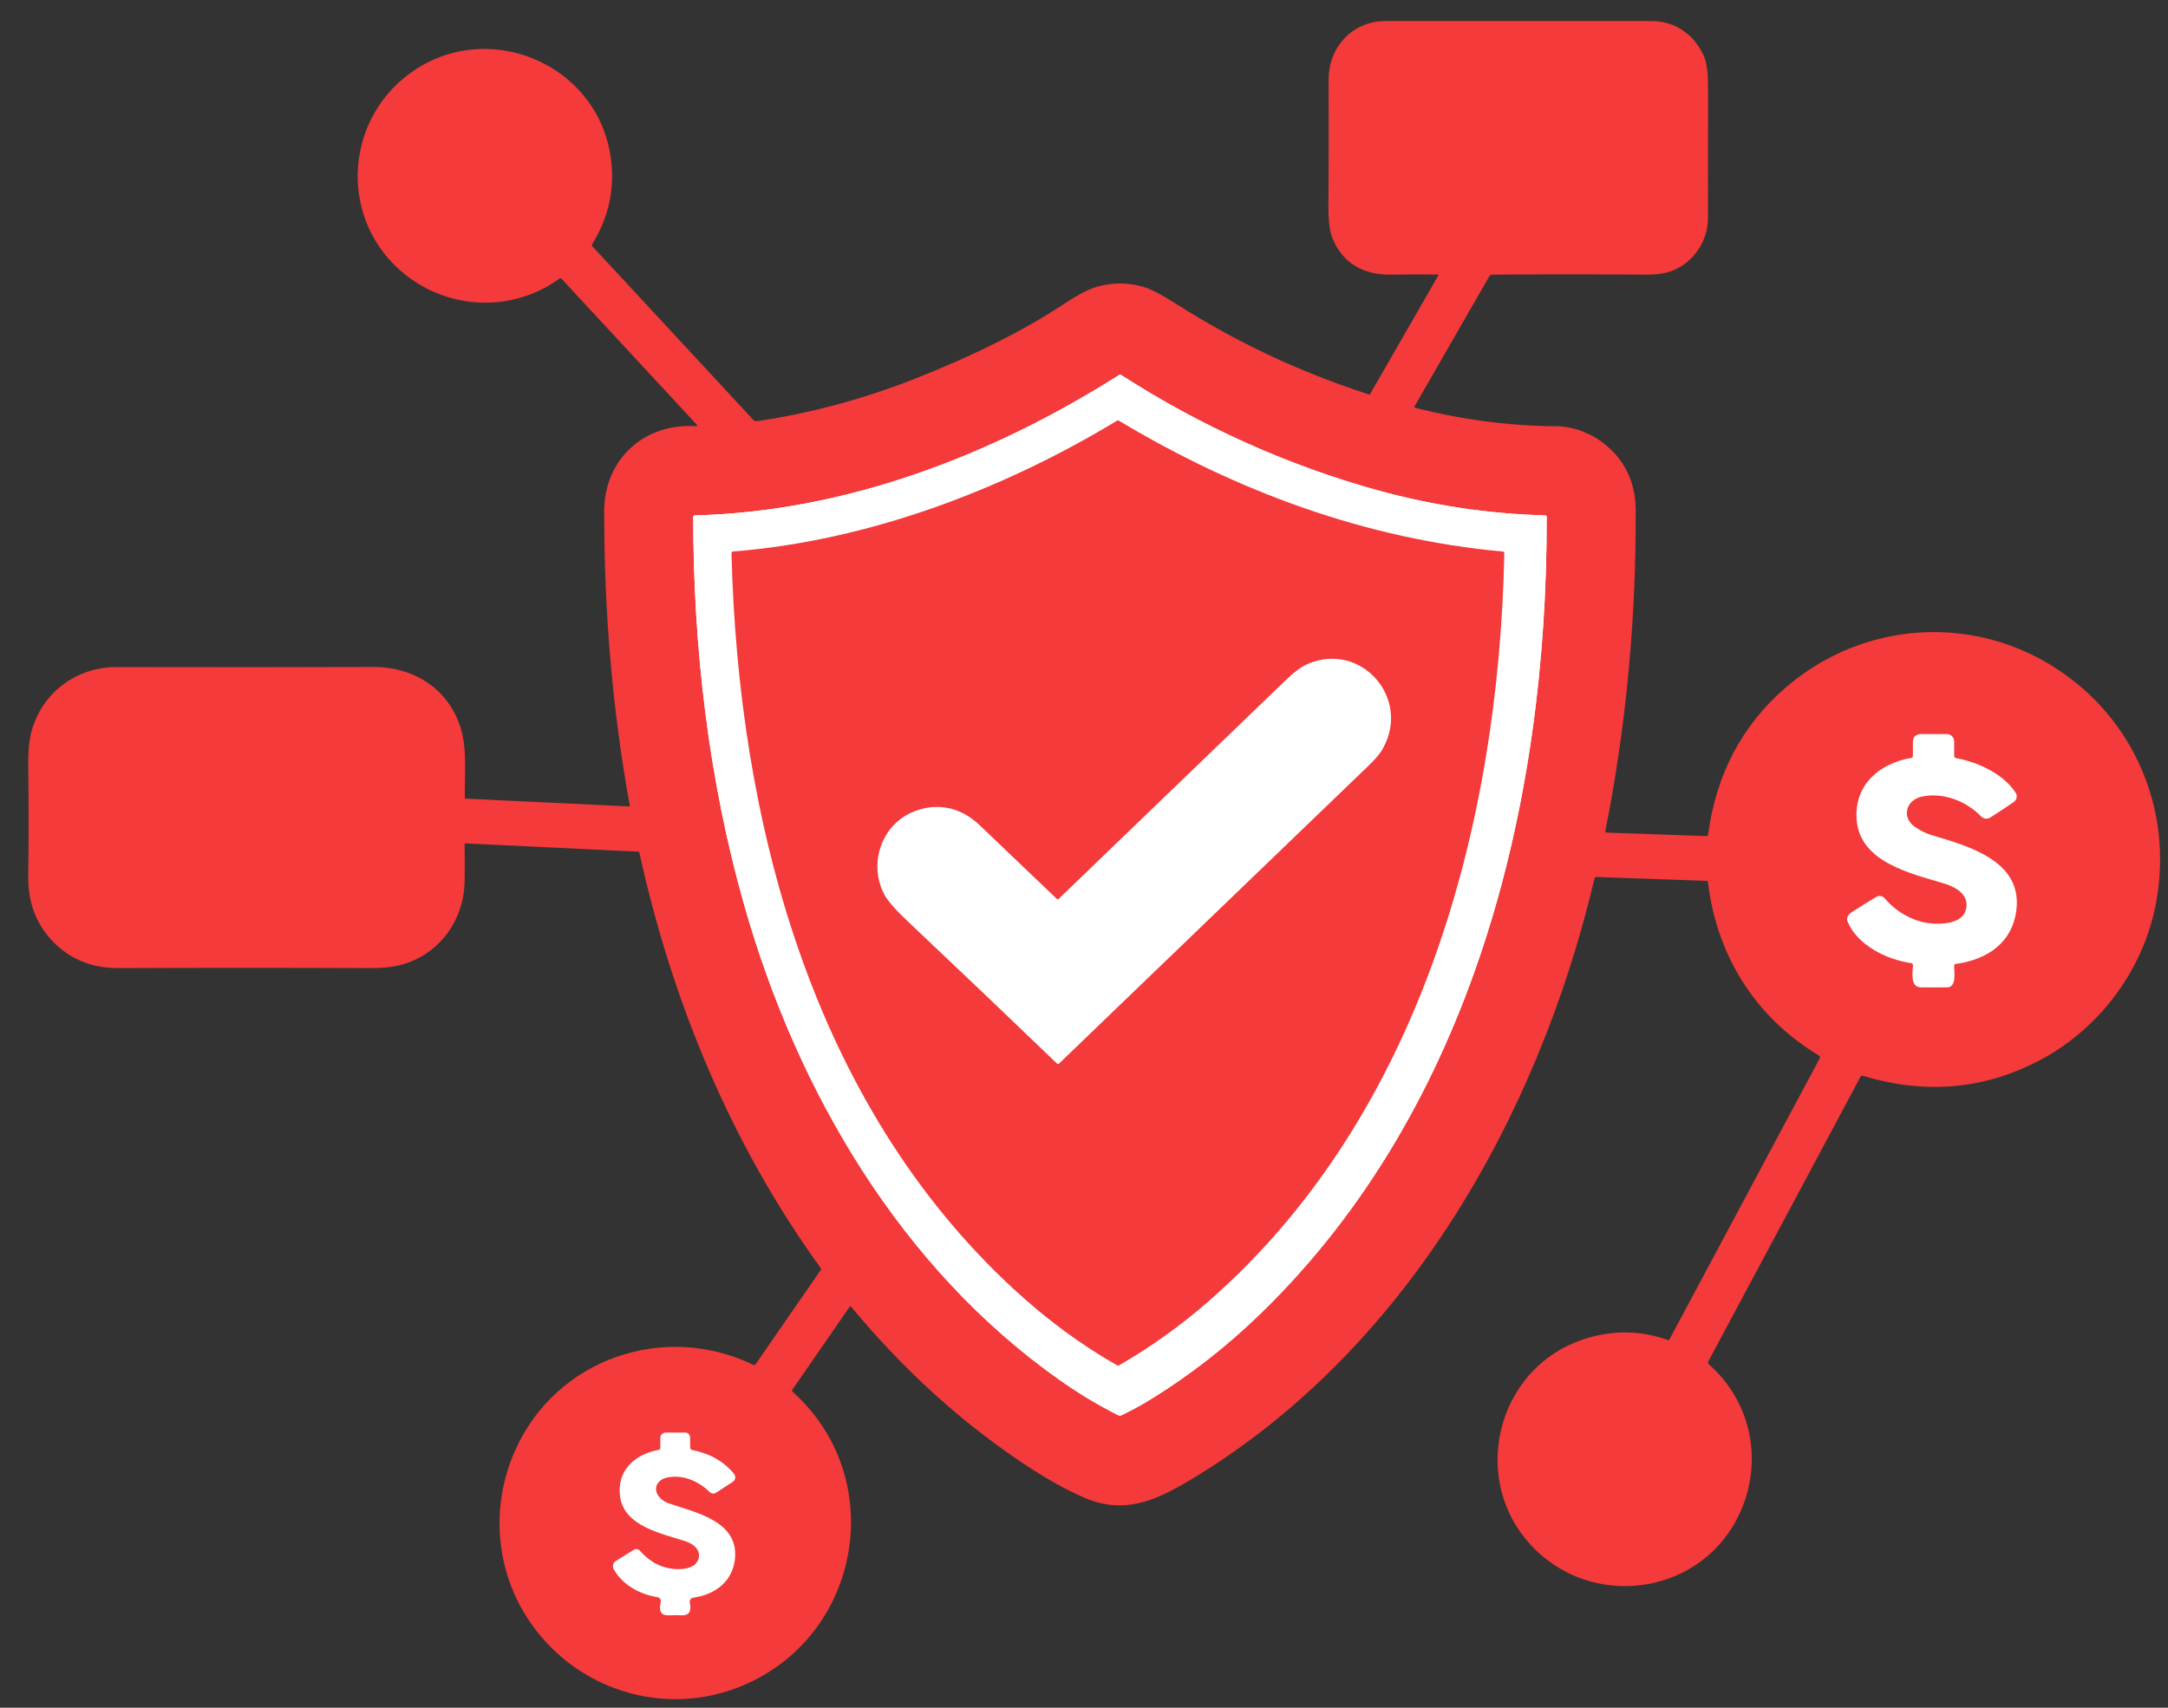 <svg width="66" height="52" viewBox="0 0 66 52" fill="none" xmlns="http://www.w3.org/2000/svg">
<rect x="0" y="0" width="66" height="52" fill="#333333" stroke="none"/>
<path d="M17.267 5.353C17.267 4.688 17.003 4.051 16.533 3.581C16.063 3.111 15.425 2.847 14.761 2.847C14.096 2.847 13.459 3.111 12.989 3.581C12.518 4.051 12.254 4.688 12.254 5.353C12.254 6.018 12.518 6.655 12.989 7.125C13.459 7.595 14.096 7.859 14.761 7.859C15.425 7.859 16.063 7.595 16.533 7.125C17.003 6.655 17.267 6.018 17.267 5.353Z" stroke="#F43A3A" stroke-width="0.167"/>
<path d="M41.938 14.928C39.19 14.169 36.527 12.962 34.139 11.422C34.113 11.406 34.088 11.405 34.062 11.422C30.188 13.875 25.754 15.576 21.149 15.693C21.119 15.694 21.104 15.709 21.104 15.739C21.105 19.723 21.574 23.768 22.666 27.594C24.284 33.263 27.438 38.613 32.242 42.008C32.834 42.427 33.438 42.79 34.055 43.097C34.066 43.103 34.08 43.106 34.093 43.106C34.107 43.106 34.12 43.103 34.132 43.097C34.461 42.94 34.778 42.766 35.085 42.575C36.26 41.846 37.358 40.986 38.377 39.996C44.835 33.727 47.105 24.463 47.085 15.739C47.085 15.709 47.07 15.693 47.039 15.692C45.32 15.647 43.62 15.393 41.938 14.928Z" stroke="white" stroke-width="0.167"/>
<path d="M58.885 31.727C60.356 31.722 61.765 31.132 62.802 30.086C63.839 29.041 64.418 27.625 64.413 26.152C64.41 25.422 64.264 24.7 63.983 24.027C63.702 23.354 63.291 22.743 62.775 22.229C62.258 21.714 61.645 21.307 60.971 21.03C60.297 20.753 59.575 20.612 58.846 20.615C57.375 20.62 55.967 21.21 54.93 22.256C53.893 23.302 53.314 24.717 53.319 26.19C53.321 26.92 53.467 27.642 53.748 28.315C54.03 28.988 54.44 29.599 54.957 30.113C55.474 30.628 56.087 31.035 56.761 31.312C57.435 31.588 58.157 31.73 58.885 31.727Z" stroke="#F43A3A" stroke-width="0.167"/>
<path d="M12.785 22.948C12.784 22.779 12.751 22.612 12.686 22.456C12.621 22.3 12.526 22.159 12.407 22.039C12.287 21.92 12.145 21.826 11.989 21.762C11.833 21.697 11.666 21.664 11.497 21.665L3.504 21.678C3.163 21.679 2.836 21.815 2.596 22.057C2.355 22.298 2.22 22.625 2.221 22.966L2.228 26.838C2.228 27.007 2.262 27.174 2.326 27.33C2.391 27.486 2.486 27.627 2.606 27.746C2.725 27.865 2.867 27.96 3.023 28.024C3.179 28.088 3.347 28.122 3.515 28.121L11.508 28.107C11.849 28.107 12.176 27.971 12.417 27.729C12.657 27.488 12.792 27.16 12.791 26.82L12.785 22.948Z" stroke="#F43A3A" stroke-width="0.167"/>
<path d="M24.557 46.372C24.557 45.846 24.453 45.326 24.252 44.841C24.051 44.356 23.757 43.915 23.385 43.544C23.014 43.172 22.573 42.878 22.088 42.677C21.603 42.476 21.083 42.373 20.558 42.373C20.032 42.373 19.512 42.476 19.027 42.677C18.542 42.878 18.101 43.172 17.73 43.544C17.358 43.915 17.064 44.356 16.863 44.841C16.662 45.326 16.559 45.846 16.559 46.372C16.559 47.432 16.98 48.449 17.73 49.199C18.48 49.949 19.497 50.371 20.558 50.371C21.618 50.371 22.636 49.949 23.385 49.199C24.135 48.449 24.557 47.432 24.557 46.372Z" stroke="#F43A3A" stroke-width="0.167"/>
<path d="M36.817 39.602C43.229 33.98 45.629 25.147 45.796 16.846C45.797 16.814 45.781 16.796 45.749 16.793C41.599 16.416 37.658 14.968 34.064 12.81C34.055 12.805 34.045 12.802 34.034 12.802C34.024 12.802 34.013 12.805 34.004 12.81C30.497 14.93 26.411 16.469 22.32 16.792C22.285 16.794 22.268 16.813 22.269 16.849C22.47 24.963 24.694 33.571 30.869 39.26C31.872 40.184 32.916 40.954 34.001 41.57C34.012 41.576 34.024 41.579 34.037 41.579C34.049 41.579 34.061 41.576 34.072 41.57C35.047 41.008 35.961 40.352 36.817 39.602Z" stroke="white" stroke-width="0.167"/>
<path d="M34.005 14.393C30.78 16.214 27.283 17.492 23.723 18.018C23.689 18.022 23.673 18.042 23.675 18.076C24.011 24.71 25.817 31.471 30.177 36.568C31.307 37.889 32.577 39.025 33.986 39.976C34.012 39.993 34.038 39.994 34.064 39.978C34.213 39.887 34.362 39.787 34.512 39.68C36.715 38.108 38.556 36.022 39.983 33.706C42.835 29.074 44.134 23.579 44.395 18.066C44.396 18.033 44.38 18.014 44.348 18.009C40.737 17.494 37.261 16.2 34.073 14.393C34.05 14.381 34.027 14.381 34.005 14.393Z" stroke="#F43A3A" stroke-width="0.167"/>
<path d="M32.17 27.367C31.412 26.647 30.627 25.897 29.815 25.118C29.245 24.572 28.491 24.413 27.757 24.738C26.799 25.16 26.442 26.348 26.925 27.243C27.028 27.435 27.263 27.704 27.631 28.05C29.164 29.498 30.681 30.944 32.181 32.387C32.188 32.395 32.198 32.399 32.209 32.399C32.219 32.399 32.229 32.395 32.237 32.387C35.359 29.378 38.428 26.424 41.442 23.526C41.682 23.294 41.949 23.062 42.107 22.777C42.946 21.256 41.443 19.53 39.82 20.212C39.628 20.293 39.404 20.457 39.147 20.705C36.888 22.882 34.583 25.102 32.231 27.367C32.223 27.375 32.212 27.38 32.2 27.38C32.189 27.38 32.178 27.375 32.17 27.367Z" stroke="#F43A3A" stroke-width="0.167"/>
<path d="M59.49 23.015V22.576C59.49 22.546 59.484 22.517 59.473 22.49C59.462 22.463 59.445 22.438 59.425 22.417C59.404 22.396 59.379 22.38 59.352 22.369C59.325 22.357 59.296 22.351 59.266 22.351L58.459 22.351C58.399 22.351 58.342 22.374 58.3 22.417C58.257 22.459 58.233 22.517 58.233 22.576V23.015C58.233 23.051 58.215 23.073 58.179 23.079C57.206 23.247 56.466 23.893 56.517 24.914C56.585 26.266 58.197 26.597 59.207 26.91C59.576 27.024 59.982 27.274 59.837 27.732C59.685 28.207 58.819 28.163 58.462 28.058C58.029 27.932 57.666 27.696 57.374 27.352C57.344 27.315 57.301 27.291 57.255 27.283C57.208 27.276 57.16 27.285 57.119 27.31C56.856 27.468 56.603 27.626 56.358 27.784C56.267 27.843 56.2 27.953 56.245 28.063C56.538 28.768 57.416 29.217 58.177 29.324C58.194 29.326 58.209 29.335 58.219 29.347C58.23 29.36 58.236 29.376 58.235 29.392C58.227 29.616 58.141 30.064 58.486 30.065C58.752 30.066 59.016 30.066 59.277 30.064C59.576 30.062 59.484 29.581 59.49 29.404C59.491 29.373 59.507 29.355 59.538 29.351C60.52 29.217 61.258 28.689 61.383 27.721C61.58 26.197 59.891 25.755 58.804 25.429C58.62 25.374 58.448 25.288 58.287 25.171C57.871 24.872 58.035 24.35 58.514 24.254C59.165 24.124 59.847 24.385 60.307 24.856C60.383 24.935 60.494 24.953 60.589 24.893C60.846 24.73 61.085 24.572 61.306 24.419C61.35 24.389 61.38 24.343 61.391 24.29C61.401 24.238 61.391 24.183 61.362 24.139C60.99 23.561 60.212 23.207 59.546 23.082C59.509 23.076 59.49 23.053 59.49 23.015Z" stroke="#F43A3A" stroke-width="0.167"/>
<path d="M20.05 44.147C19.311 44.283 18.767 44.79 18.878 45.576C19.008 46.487 20.172 46.699 20.89 46.936C21.15 47.022 21.392 47.262 21.228 47.547C21.116 47.745 20.829 47.782 20.624 47.778C20.183 47.77 19.802 47.583 19.482 47.218C19.459 47.192 19.428 47.174 19.393 47.169C19.359 47.164 19.324 47.171 19.294 47.19L18.745 47.532C18.705 47.557 18.676 47.596 18.665 47.642C18.653 47.688 18.659 47.736 18.682 47.778C18.944 48.249 19.457 48.539 19.988 48.626C20.094 48.643 20.134 48.704 20.11 48.808C20.05 49.075 20.14 49.2 20.382 49.184C20.501 49.176 20.619 49.176 20.734 49.184C20.966 49.199 21.055 49.077 21.003 48.817C20.982 48.717 21.022 48.66 21.124 48.645C21.791 48.548 22.33 48.13 22.379 47.414C22.455 46.3 21.149 46.05 20.37 45.779C20.208 45.722 20.091 45.631 20.018 45.505C19.89 45.283 20.04 45.06 20.268 44.999C20.748 44.874 21.257 45.087 21.604 45.43C21.63 45.456 21.663 45.472 21.699 45.475C21.735 45.479 21.771 45.47 21.801 45.45L22.306 45.122C22.326 45.109 22.343 45.092 22.356 45.072C22.368 45.052 22.377 45.03 22.381 45.007C22.384 44.983 22.383 44.96 22.377 44.937C22.371 44.914 22.36 44.893 22.345 44.875C22.035 44.497 21.608 44.255 21.064 44.148C21.05 44.145 21.037 44.138 21.028 44.127C21.018 44.116 21.013 44.102 21.013 44.088L21.006 43.758C21.005 43.721 20.99 43.686 20.963 43.66C20.937 43.634 20.902 43.62 20.865 43.62L20.261 43.62C20.219 43.62 20.179 43.637 20.149 43.666C20.119 43.696 20.103 43.736 20.103 43.778L20.102 44.085C20.102 44.12 20.085 44.14 20.05 44.147Z" stroke="#F43A3A" stroke-width="0.167"/>
<path d="M21.21 12.929L17.099 8.493C17.09 8.483 17.078 8.477 17.065 8.476C17.052 8.474 17.039 8.478 17.028 8.486C15.614 9.509 13.717 9.442 12.362 8.382C10.337 6.8 10.421 3.739 12.482 2.231C14.786 0.545 18.13 1.887 18.582 4.725C18.736 5.689 18.548 6.598 18.02 7.45C18.016 7.456 18.015 7.463 18.015 7.47C18.016 7.476 18.018 7.483 18.023 7.488L22.93 12.782C22.946 12.799 22.965 12.811 22.986 12.819C23.007 12.826 23.029 12.828 23.052 12.825C24.672 12.582 26.252 12.159 27.792 11.556C29.638 10.832 31.183 10.058 32.425 9.233C32.834 8.961 33.17 8.791 33.431 8.721C33.898 8.598 34.358 8.602 34.81 8.735C35.036 8.801 35.372 8.976 35.817 9.26C37.643 10.424 39.597 11.341 41.677 12.012C41.683 12.014 41.69 12.014 41.695 12.012C41.701 12.009 41.706 12.005 41.709 12L43.792 8.377C43.793 8.375 43.793 8.373 43.793 8.372C43.793 8.37 43.793 8.368 43.792 8.366C43.791 8.365 43.79 8.363 43.788 8.363C43.787 8.362 43.785 8.361 43.783 8.361C43.34 8.353 42.866 8.353 42.363 8.363C41.532 8.379 40.871 8.034 40.557 7.235C40.477 7.031 40.438 6.717 40.441 6.294C40.45 5.115 40.452 3.826 40.447 2.425C40.444 1.436 41.173 0.64 42.177 0.64C44.917 0.64 47.614 0.64 50.27 0.64C51.009 0.64 51.609 1.068 51.89 1.757C51.963 1.935 51.999 2.252 51.998 2.708C51.995 4.172 51.994 5.485 51.995 6.647C51.996 7.392 51.478 8.109 50.738 8.297C50.559 8.343 50.358 8.364 50.133 8.363C48.522 8.351 46.945 8.351 45.403 8.363C45.392 8.364 45.382 8.367 45.372 8.372C45.363 8.378 45.355 8.385 45.35 8.394L43.064 12.371C43.061 12.375 43.06 12.38 43.06 12.385C43.06 12.39 43.061 12.394 43.062 12.399C43.065 12.403 43.067 12.407 43.071 12.41C43.075 12.414 43.079 12.416 43.084 12.417C44.507 12.782 45.953 12.97 47.422 12.98C47.842 12.982 48.355 13.165 48.709 13.416C49.429 13.928 49.792 14.637 49.795 15.545C49.808 18.887 49.501 22.139 48.872 25.302C48.865 25.334 48.878 25.35 48.911 25.352L51.946 25.459C51.978 25.46 51.995 25.445 51.999 25.413C52.243 23.587 53.024 22.1 54.34 20.954C56.714 18.885 60.143 18.671 62.743 20.451C65.096 22.061 66.206 24.893 65.594 27.697C65.175 29.614 63.9 31.288 62.22 32.217C60.5 33.166 58.663 33.347 56.708 32.757C56.696 32.753 56.682 32.753 56.67 32.758C56.657 32.764 56.647 32.773 56.641 32.784L52.007 41.454C51.989 41.488 51.994 41.518 52.023 41.544C53.337 42.701 53.675 44.522 52.966 46.072C51.874 48.464 48.734 49.031 46.823 47.265C44.658 45.265 45.465 41.62 48.298 40.752C49.132 40.497 49.959 40.514 50.778 40.803C50.786 40.806 50.795 40.806 50.803 40.803C50.811 40.8 50.818 40.794 50.822 40.786L55.397 32.227C55.417 32.191 55.409 32.163 55.375 32.142C53.436 30.977 52.256 29.093 51.994 26.852C51.992 26.833 51.981 26.823 51.962 26.822L48.599 26.704C48.586 26.704 48.573 26.708 48.563 26.716C48.553 26.724 48.545 26.735 48.542 26.748C46.827 34.021 42.756 41.176 36.211 45.079C35.098 45.742 34.159 46.126 32.935 45.573C32.44 45.349 31.934 45.07 31.417 44.736C29.404 43.436 27.568 41.787 25.91 39.789C25.907 39.786 25.904 39.783 25.9 39.782C25.896 39.78 25.892 39.779 25.888 39.779C25.883 39.78 25.879 39.781 25.875 39.783C25.872 39.785 25.868 39.788 25.866 39.791L24.122 42.314C24.115 42.324 24.112 42.336 24.113 42.348C24.115 42.36 24.121 42.371 24.13 42.38C27.051 44.997 26.24 49.76 22.655 51.306C20.238 52.349 17.438 51.454 16.029 49.228C15.064 47.701 14.95 45.806 15.682 44.164C16.919 41.386 20.199 40.239 22.926 41.556C22.959 41.572 22.985 41.565 23.006 41.535L24.992 38.662C24.996 38.656 24.998 38.649 24.998 38.642C24.998 38.636 24.996 38.629 24.992 38.623C22.26 34.847 20.466 30.523 19.464 25.962C19.462 25.954 19.458 25.947 19.452 25.942C19.445 25.936 19.437 25.933 19.429 25.933L14.19 25.682C14.157 25.681 14.141 25.697 14.142 25.73C14.152 26.089 14.152 26.467 14.143 26.864C14.114 28.028 13.379 29.043 12.255 29.367C11.991 29.443 11.675 29.48 11.307 29.479C8.698 29.468 6.143 29.468 3.643 29.479C3.299 29.48 2.994 29.44 2.726 29.358C1.895 29.103 1.224 28.43 0.977 27.587C0.894 27.304 0.855 26.994 0.86 26.658C0.874 25.662 0.874 24.54 0.86 23.294C0.855 22.847 0.893 22.488 0.973 22.217C1.315 21.061 2.345 20.31 3.551 20.312C6.349 20.318 8.954 20.317 11.367 20.309C12.597 20.305 13.662 20.977 14.028 22.178C14.226 22.824 14.137 23.627 14.151 24.294C14.151 24.3 14.154 24.306 14.158 24.311C14.162 24.315 14.168 24.317 14.174 24.318L19.144 24.555C19.148 24.556 19.152 24.555 19.156 24.553C19.159 24.552 19.163 24.549 19.165 24.546C19.168 24.544 19.17 24.54 19.171 24.536C19.172 24.532 19.172 24.528 19.171 24.524C18.649 21.647 18.39 18.66 18.394 15.562C18.395 13.979 19.62 12.874 21.187 12.977C21.235 12.981 21.243 12.964 21.21 12.929ZM17.267 5.353C17.267 4.688 17.003 4.051 16.533 3.581C16.063 3.111 15.426 2.847 14.761 2.847C14.096 2.847 13.459 3.111 12.989 3.581C12.519 4.051 12.255 4.688 12.255 5.353C12.255 6.018 12.519 6.655 12.989 7.125C13.459 7.595 14.096 7.859 14.761 7.859C15.426 7.859 16.063 7.595 16.533 7.125C17.003 6.655 17.267 6.018 17.267 5.353ZM41.938 14.929C39.19 14.17 36.527 12.963 34.139 11.423C34.113 11.407 34.088 11.406 34.062 11.423C30.188 13.876 25.754 15.577 21.149 15.694C21.119 15.695 21.104 15.71 21.104 15.74C21.105 19.723 21.574 23.769 22.666 27.595C24.284 33.264 27.438 38.614 32.242 42.009C32.834 42.428 33.438 42.791 34.055 43.098C34.066 43.104 34.08 43.107 34.093 43.107C34.107 43.107 34.12 43.104 34.132 43.098C34.461 42.941 34.778 42.767 35.085 42.576C36.26 41.846 37.358 40.987 38.377 39.997C44.835 33.728 47.105 24.464 47.085 15.74C47.085 15.71 47.07 15.694 47.039 15.693C45.32 15.648 43.62 15.393 41.938 14.929ZM58.885 31.727C60.356 31.722 61.765 31.132 62.802 30.086C63.839 29.041 64.418 27.625 64.413 26.152C64.41 25.422 64.264 24.7 63.983 24.027C63.702 23.354 63.291 22.743 62.775 22.229C62.258 21.715 61.645 21.307 60.971 21.03C60.297 20.754 59.575 20.612 58.847 20.615C57.376 20.62 55.967 21.21 54.93 22.256C53.893 23.302 53.314 24.717 53.319 26.191C53.322 26.92 53.468 27.642 53.749 28.315C54.03 28.988 54.441 29.599 54.957 30.114C55.474 30.628 56.087 31.035 56.761 31.312C57.435 31.589 58.157 31.73 58.885 31.727ZM12.785 22.948C12.784 22.779 12.751 22.612 12.686 22.456C12.621 22.3 12.526 22.159 12.407 22.04C12.287 21.921 12.145 21.826 11.989 21.762C11.833 21.698 11.666 21.665 11.497 21.665L3.504 21.679C3.163 21.68 2.836 21.816 2.596 22.057C2.355 22.299 2.22 22.626 2.221 22.966L2.228 26.838C2.228 27.007 2.261 27.174 2.326 27.33C2.391 27.486 2.486 27.628 2.606 27.747C2.725 27.866 2.867 27.96 3.023 28.025C3.179 28.089 3.346 28.122 3.515 28.122L11.508 28.108C11.849 28.107 12.176 27.971 12.417 27.73C12.657 27.488 12.792 27.161 12.791 26.82L12.785 22.948ZM24.557 46.371C24.557 45.846 24.454 45.326 24.253 44.841C24.052 44.356 23.757 43.915 23.386 43.544C23.014 43.172 22.573 42.878 22.088 42.677C21.603 42.476 21.083 42.372 20.558 42.372C20.033 42.372 19.513 42.476 19.027 42.677C18.542 42.878 18.102 43.172 17.73 43.544C17.359 43.915 17.064 44.356 16.863 44.841C16.662 45.326 16.559 45.846 16.559 46.371C16.559 47.432 16.98 48.449 17.73 49.199C18.48 49.949 19.497 50.37 20.558 50.37C21.619 50.37 22.636 49.949 23.386 49.199C24.136 48.449 24.557 47.432 24.557 46.371Z" fill="#F43A3A"/>
<path d="M14.761 7.859C16.145 7.859 17.267 6.737 17.267 5.353C17.267 3.968 16.145 2.846 14.761 2.846C13.377 2.846 12.254 3.968 12.254 5.353C12.254 6.737 13.377 7.859 14.761 7.859Z" fill="#F43A3A"/>
<path d="M34.139 11.423C36.526 12.963 39.19 14.17 41.938 14.929C43.619 15.393 45.32 15.648 47.039 15.693C47.07 15.694 47.085 15.71 47.085 15.74C47.105 24.464 44.835 33.728 38.377 39.997C37.357 40.987 36.26 41.846 35.085 42.576C34.778 42.767 34.461 42.941 34.132 43.098C34.12 43.104 34.106 43.107 34.093 43.107C34.08 43.107 34.066 43.104 34.054 43.098C33.438 42.791 32.834 42.428 32.242 42.009C27.438 38.614 24.284 33.264 22.666 27.595C21.574 23.769 21.105 19.723 21.104 15.74C21.104 15.71 21.119 15.695 21.149 15.694C25.753 15.577 30.187 13.876 34.062 11.423C34.087 11.406 34.113 11.407 34.139 11.423ZM36.816 39.602C43.229 33.98 45.628 25.148 45.796 16.847C45.797 16.814 45.781 16.797 45.749 16.794C41.598 16.417 37.658 14.968 34.063 12.811C34.055 12.805 34.044 12.802 34.034 12.802C34.023 12.802 34.013 12.805 34.004 12.811C30.497 14.931 26.411 16.47 22.32 16.792C22.285 16.795 22.268 16.814 22.269 16.849C22.47 24.963 24.694 33.571 30.869 39.261C31.872 40.184 32.916 40.954 34.001 41.57C34.012 41.577 34.024 41.58 34.037 41.58C34.049 41.58 34.061 41.577 34.072 41.57C35.046 41.008 35.961 40.352 36.816 39.602Z" fill="white"/>
<path d="M45.796 16.846C45.629 25.147 43.229 33.98 36.817 39.602C35.961 40.352 35.047 41.008 34.072 41.57C34.061 41.577 34.049 41.58 34.037 41.58C34.024 41.58 34.012 41.577 34.001 41.57C32.916 40.954 31.872 40.184 30.869 39.26C24.694 33.571 22.47 24.963 22.269 16.849C22.268 16.814 22.285 16.795 22.32 16.792C26.411 16.469 30.497 14.931 34.004 12.811C34.013 12.805 34.024 12.802 34.034 12.802C34.045 12.802 34.055 12.805 34.064 12.811C37.658 14.968 41.599 16.417 45.749 16.794C45.781 16.797 45.797 16.814 45.796 16.846ZM34.004 14.394C30.78 16.214 27.282 17.492 23.723 18.018C23.689 18.023 23.673 18.042 23.675 18.077C24.011 24.711 25.817 31.471 30.177 36.568C31.307 37.89 32.577 39.026 33.986 39.976C34.011 39.993 34.037 39.994 34.064 39.978C34.212 39.887 34.362 39.788 34.512 39.68C36.715 38.108 38.556 36.022 39.983 33.706C42.834 29.075 44.133 23.579 44.394 18.066C44.395 18.033 44.38 18.014 44.347 18.01C40.737 17.494 37.261 16.2 34.073 14.394C34.05 14.381 34.027 14.381 34.004 14.394Z" fill="#F43A3A"/>
<path d="M23.723 18.018C27.282 17.492 30.779 16.214 34.004 14.393C34.027 14.381 34.05 14.381 34.073 14.393C37.261 16.2 40.737 17.494 44.347 18.009C44.38 18.014 44.395 18.033 44.394 18.066C44.133 23.579 42.834 29.074 39.983 33.706C38.556 36.022 36.715 38.108 34.512 39.68C34.362 39.787 34.212 39.887 34.063 39.978C34.037 39.994 34.011 39.993 33.986 39.976C32.576 39.025 31.307 37.889 30.177 36.568C25.817 31.471 24.011 24.71 23.674 18.076C23.673 18.042 23.689 18.022 23.723 18.018ZM32.17 27.367C31.413 26.647 30.628 25.898 29.815 25.119C29.246 24.572 28.491 24.413 27.757 24.738C26.8 25.16 26.442 26.348 26.925 27.244C27.028 27.435 27.263 27.704 27.631 28.051C29.164 29.498 30.681 30.944 32.181 32.388C32.188 32.395 32.198 32.399 32.209 32.399C32.219 32.399 32.229 32.395 32.237 32.388C35.36 29.378 38.428 26.424 41.442 23.526C41.682 23.295 41.95 23.062 42.107 22.777C42.946 21.257 41.443 19.53 39.82 20.212C39.629 20.293 39.404 20.457 39.147 20.705C36.888 22.882 34.583 25.103 32.231 27.367C32.223 27.375 32.212 27.38 32.2 27.38C32.189 27.38 32.178 27.375 32.17 27.367Z" fill="#F43A3A"/>
<path d="M32.17 27.368C32.178 27.376 32.189 27.38 32.2 27.38C32.212 27.38 32.223 27.376 32.231 27.368C34.583 25.103 36.888 22.882 39.147 20.705C39.404 20.457 39.629 20.293 39.821 20.212C41.443 19.53 42.947 21.257 42.107 22.777C41.95 23.062 41.682 23.295 41.442 23.527C38.428 26.425 35.36 29.378 32.237 32.388C32.229 32.395 32.219 32.399 32.209 32.399C32.198 32.399 32.188 32.395 32.181 32.388C30.681 30.944 29.164 29.499 27.631 28.051C27.264 27.704 27.028 27.435 26.925 27.244C26.442 26.348 26.8 25.161 27.757 24.738C28.491 24.413 29.246 24.572 29.815 25.119C30.628 25.898 31.413 26.647 32.17 27.368Z" fill="white"/>
<path d="M58.885 31.728C58.157 31.73 57.435 31.589 56.761 31.312C56.087 31.035 55.474 30.628 54.957 30.114C54.44 29.6 54.03 28.989 53.748 28.316C53.467 27.642 53.321 26.921 53.319 26.191C53.314 24.717 53.893 23.302 54.93 22.256C55.967 21.211 57.375 20.62 58.846 20.615C59.575 20.613 60.297 20.754 60.971 21.031C61.645 21.308 62.258 21.715 62.775 22.229C63.291 22.743 63.702 23.354 63.983 24.027C64.264 24.7 64.41 25.422 64.413 26.152C64.418 27.626 63.839 29.041 62.802 30.087C61.765 31.132 60.356 31.723 58.885 31.728ZM59.491 23.015V22.576C59.491 22.547 59.485 22.518 59.474 22.491C59.462 22.463 59.446 22.439 59.425 22.418C59.404 22.397 59.379 22.381 59.352 22.369C59.325 22.358 59.296 22.352 59.266 22.352L58.459 22.351C58.4 22.351 58.342 22.375 58.3 22.418C58.257 22.46 58.234 22.517 58.234 22.577V23.015C58.234 23.052 58.215 23.074 58.179 23.08C57.207 23.248 56.467 23.893 56.518 24.915C56.585 26.267 58.198 26.598 59.207 26.911C59.577 27.025 59.982 27.274 59.837 27.733C59.685 28.208 58.819 28.163 58.462 28.059C58.029 27.932 57.666 27.697 57.375 27.352C57.344 27.316 57.302 27.292 57.255 27.284C57.208 27.276 57.16 27.286 57.12 27.311C56.857 27.469 56.603 27.627 56.359 27.785C56.268 27.844 56.2 27.953 56.246 28.064C56.538 28.769 57.416 29.218 58.178 29.325C58.194 29.327 58.209 29.335 58.22 29.348C58.23 29.36 58.236 29.377 58.235 29.393C58.228 29.617 58.141 30.065 58.486 30.066C58.752 30.067 59.016 30.067 59.277 30.065C59.577 30.063 59.485 29.582 59.491 29.404C59.491 29.374 59.507 29.356 59.538 29.352C60.52 29.218 61.258 28.689 61.383 27.722C61.58 26.198 59.891 25.756 58.804 25.43C58.621 25.375 58.448 25.289 58.287 25.172C57.871 24.873 58.035 24.351 58.515 24.255C59.165 24.125 59.848 24.386 60.308 24.857C60.384 24.935 60.494 24.954 60.589 24.894C60.846 24.731 61.085 24.573 61.306 24.42C61.35 24.39 61.38 24.343 61.391 24.291C61.401 24.238 61.391 24.184 61.362 24.139C60.99 23.562 60.212 23.208 59.547 23.083C59.509 23.076 59.491 23.054 59.491 23.015Z" fill="#F43A3A"/>
<path d="M11.497 21.665L3.504 21.678C2.794 21.68 2.22 22.256 2.221 22.966L2.228 26.838C2.229 27.548 2.805 28.122 3.515 28.121L11.508 28.107C12.218 28.106 12.793 27.529 12.792 26.82L12.785 22.948C12.784 22.238 12.207 21.663 11.497 21.665Z" fill="#F43A3A"/>
<path d="M59.547 23.083C60.212 23.207 60.99 23.562 61.362 24.139C61.391 24.184 61.402 24.238 61.391 24.291C61.381 24.343 61.35 24.389 61.306 24.42C61.086 24.573 60.847 24.731 60.59 24.893C60.494 24.954 60.384 24.935 60.308 24.857C59.848 24.386 59.165 24.125 58.515 24.254C58.036 24.351 57.872 24.872 58.287 25.172C58.449 25.288 58.621 25.374 58.804 25.429C59.891 25.756 61.581 26.198 61.383 27.722C61.259 28.689 60.52 29.218 59.538 29.352C59.507 29.356 59.491 29.373 59.491 29.404C59.485 29.581 59.577 30.062 59.278 30.065C59.016 30.067 58.752 30.067 58.486 30.066C58.141 30.065 58.228 29.617 58.236 29.392C58.236 29.376 58.23 29.36 58.22 29.348C58.209 29.335 58.194 29.327 58.178 29.325C57.416 29.218 56.539 28.769 56.246 28.064C56.2 27.953 56.268 27.844 56.359 27.784C56.603 27.627 56.857 27.468 57.12 27.31C57.16 27.285 57.208 27.276 57.255 27.284C57.302 27.291 57.344 27.316 57.375 27.352C57.667 27.697 58.029 27.932 58.462 28.059C58.819 28.163 59.686 28.207 59.837 27.733C59.983 27.274 59.577 27.025 59.207 26.91C58.198 26.598 56.586 26.267 56.518 24.914C56.467 23.893 57.207 23.248 58.179 23.079C58.216 23.073 58.234 23.052 58.234 23.015V22.577C58.234 22.517 58.258 22.46 58.3 22.417C58.342 22.375 58.4 22.351 58.46 22.351L59.267 22.352C59.296 22.352 59.325 22.358 59.352 22.369C59.38 22.38 59.404 22.397 59.425 22.418C59.446 22.438 59.462 22.463 59.474 22.49C59.485 22.517 59.491 22.547 59.491 22.576V23.015C59.491 23.053 59.509 23.076 59.547 23.083Z" fill="white"/>
<path d="M24.557 46.371C24.557 47.432 24.136 48.449 23.386 49.199C22.636 49.949 21.619 50.37 20.558 50.37C19.497 50.37 18.48 49.949 17.73 49.199C16.98 48.449 16.559 47.432 16.559 46.371C16.559 45.846 16.662 45.326 16.863 44.841C17.064 44.356 17.359 43.915 17.73 43.543C18.102 43.172 18.542 42.877 19.027 42.676C19.513 42.475 20.033 42.372 20.558 42.372C21.083 42.372 21.603 42.475 22.088 42.676C22.573 42.877 23.014 43.172 23.386 43.543C23.757 43.915 24.052 44.356 24.253 44.841C24.453 45.326 24.557 45.846 24.557 46.371ZM20.05 44.148C19.311 44.284 18.767 44.791 18.879 45.577C19.008 46.488 20.172 46.7 20.89 46.937C21.15 47.023 21.392 47.263 21.229 47.548C21.116 47.746 20.83 47.783 20.624 47.779C20.183 47.771 19.802 47.584 19.483 47.219C19.46 47.193 19.428 47.175 19.394 47.17C19.359 47.165 19.324 47.172 19.294 47.191L18.746 47.533C18.706 47.558 18.677 47.597 18.665 47.643C18.653 47.689 18.659 47.737 18.682 47.779C18.944 48.25 19.457 48.54 19.988 48.627C20.094 48.644 20.134 48.705 20.11 48.809C20.05 49.076 20.14 49.201 20.382 49.185C20.502 49.177 20.619 49.177 20.734 49.185C20.966 49.2 21.055 49.078 21.003 48.818C20.982 48.718 21.023 48.661 21.124 48.646C21.791 48.549 22.33 48.131 22.379 47.415C22.455 46.301 21.149 46.051 20.37 45.78C20.208 45.723 20.091 45.632 20.018 45.506C19.891 45.284 20.04 45.061 20.268 45.001C20.749 44.875 21.257 45.087 21.604 45.431C21.63 45.457 21.663 45.473 21.699 45.476C21.735 45.48 21.771 45.471 21.801 45.451L22.307 45.123C22.326 45.11 22.343 45.093 22.356 45.073C22.369 45.053 22.377 45.031 22.381 45.008C22.384 44.984 22.383 44.961 22.377 44.938C22.371 44.915 22.36 44.894 22.345 44.876C22.035 44.498 21.608 44.256 21.064 44.149C21.05 44.147 21.037 44.139 21.028 44.128C21.019 44.117 21.013 44.103 21.013 44.089L21.006 43.759C21.005 43.722 20.99 43.687 20.964 43.661C20.937 43.635 20.902 43.621 20.865 43.621L20.261 43.621C20.219 43.621 20.179 43.638 20.149 43.667C20.12 43.697 20.103 43.737 20.103 43.779L20.102 44.086C20.102 44.121 20.085 44.141 20.05 44.148Z" fill="#F43A3A"/>
<path d="M20.102 44.086L20.103 43.779C20.103 43.737 20.119 43.697 20.149 43.668C20.179 43.639 20.219 43.622 20.261 43.622L20.865 43.621C20.902 43.621 20.937 43.636 20.963 43.661C20.99 43.688 21.005 43.723 21.006 43.76L21.013 44.089C21.013 44.104 21.018 44.118 21.028 44.129C21.037 44.139 21.05 44.147 21.064 44.15C21.608 44.257 22.035 44.499 22.345 44.876C22.36 44.895 22.371 44.916 22.377 44.938C22.383 44.961 22.384 44.985 22.381 45.008C22.377 45.032 22.368 45.054 22.356 45.074C22.343 45.093 22.326 45.11 22.306 45.123L21.801 45.452C21.771 45.471 21.735 45.48 21.699 45.477C21.663 45.473 21.63 45.457 21.604 45.432C21.257 45.088 20.748 44.876 20.268 45.001C20.04 45.061 19.89 45.284 20.018 45.507C20.091 45.632 20.208 45.724 20.37 45.78C21.149 46.051 22.455 46.301 22.379 47.415C22.33 48.131 21.791 48.549 21.124 48.646C21.022 48.661 20.982 48.719 21.003 48.819C21.055 49.078 20.966 49.201 20.734 49.186C20.619 49.178 20.501 49.178 20.382 49.186C20.14 49.202 20.05 49.076 20.11 48.809C20.134 48.705 20.094 48.644 19.988 48.627C19.457 48.54 18.944 48.251 18.682 47.779C18.659 47.738 18.653 47.689 18.665 47.643C18.676 47.598 18.705 47.558 18.745 47.533L19.294 47.191C19.324 47.173 19.359 47.165 19.393 47.171C19.428 47.176 19.459 47.193 19.482 47.22C19.802 47.585 20.183 47.771 20.624 47.779C20.829 47.783 21.116 47.746 21.228 47.548C21.392 47.264 21.15 47.023 20.89 46.938C20.172 46.7 19.008 46.489 18.878 45.577C18.767 44.791 19.311 44.284 20.05 44.148C20.085 44.142 20.102 44.121 20.102 44.086Z" fill="white"/>
</svg>
